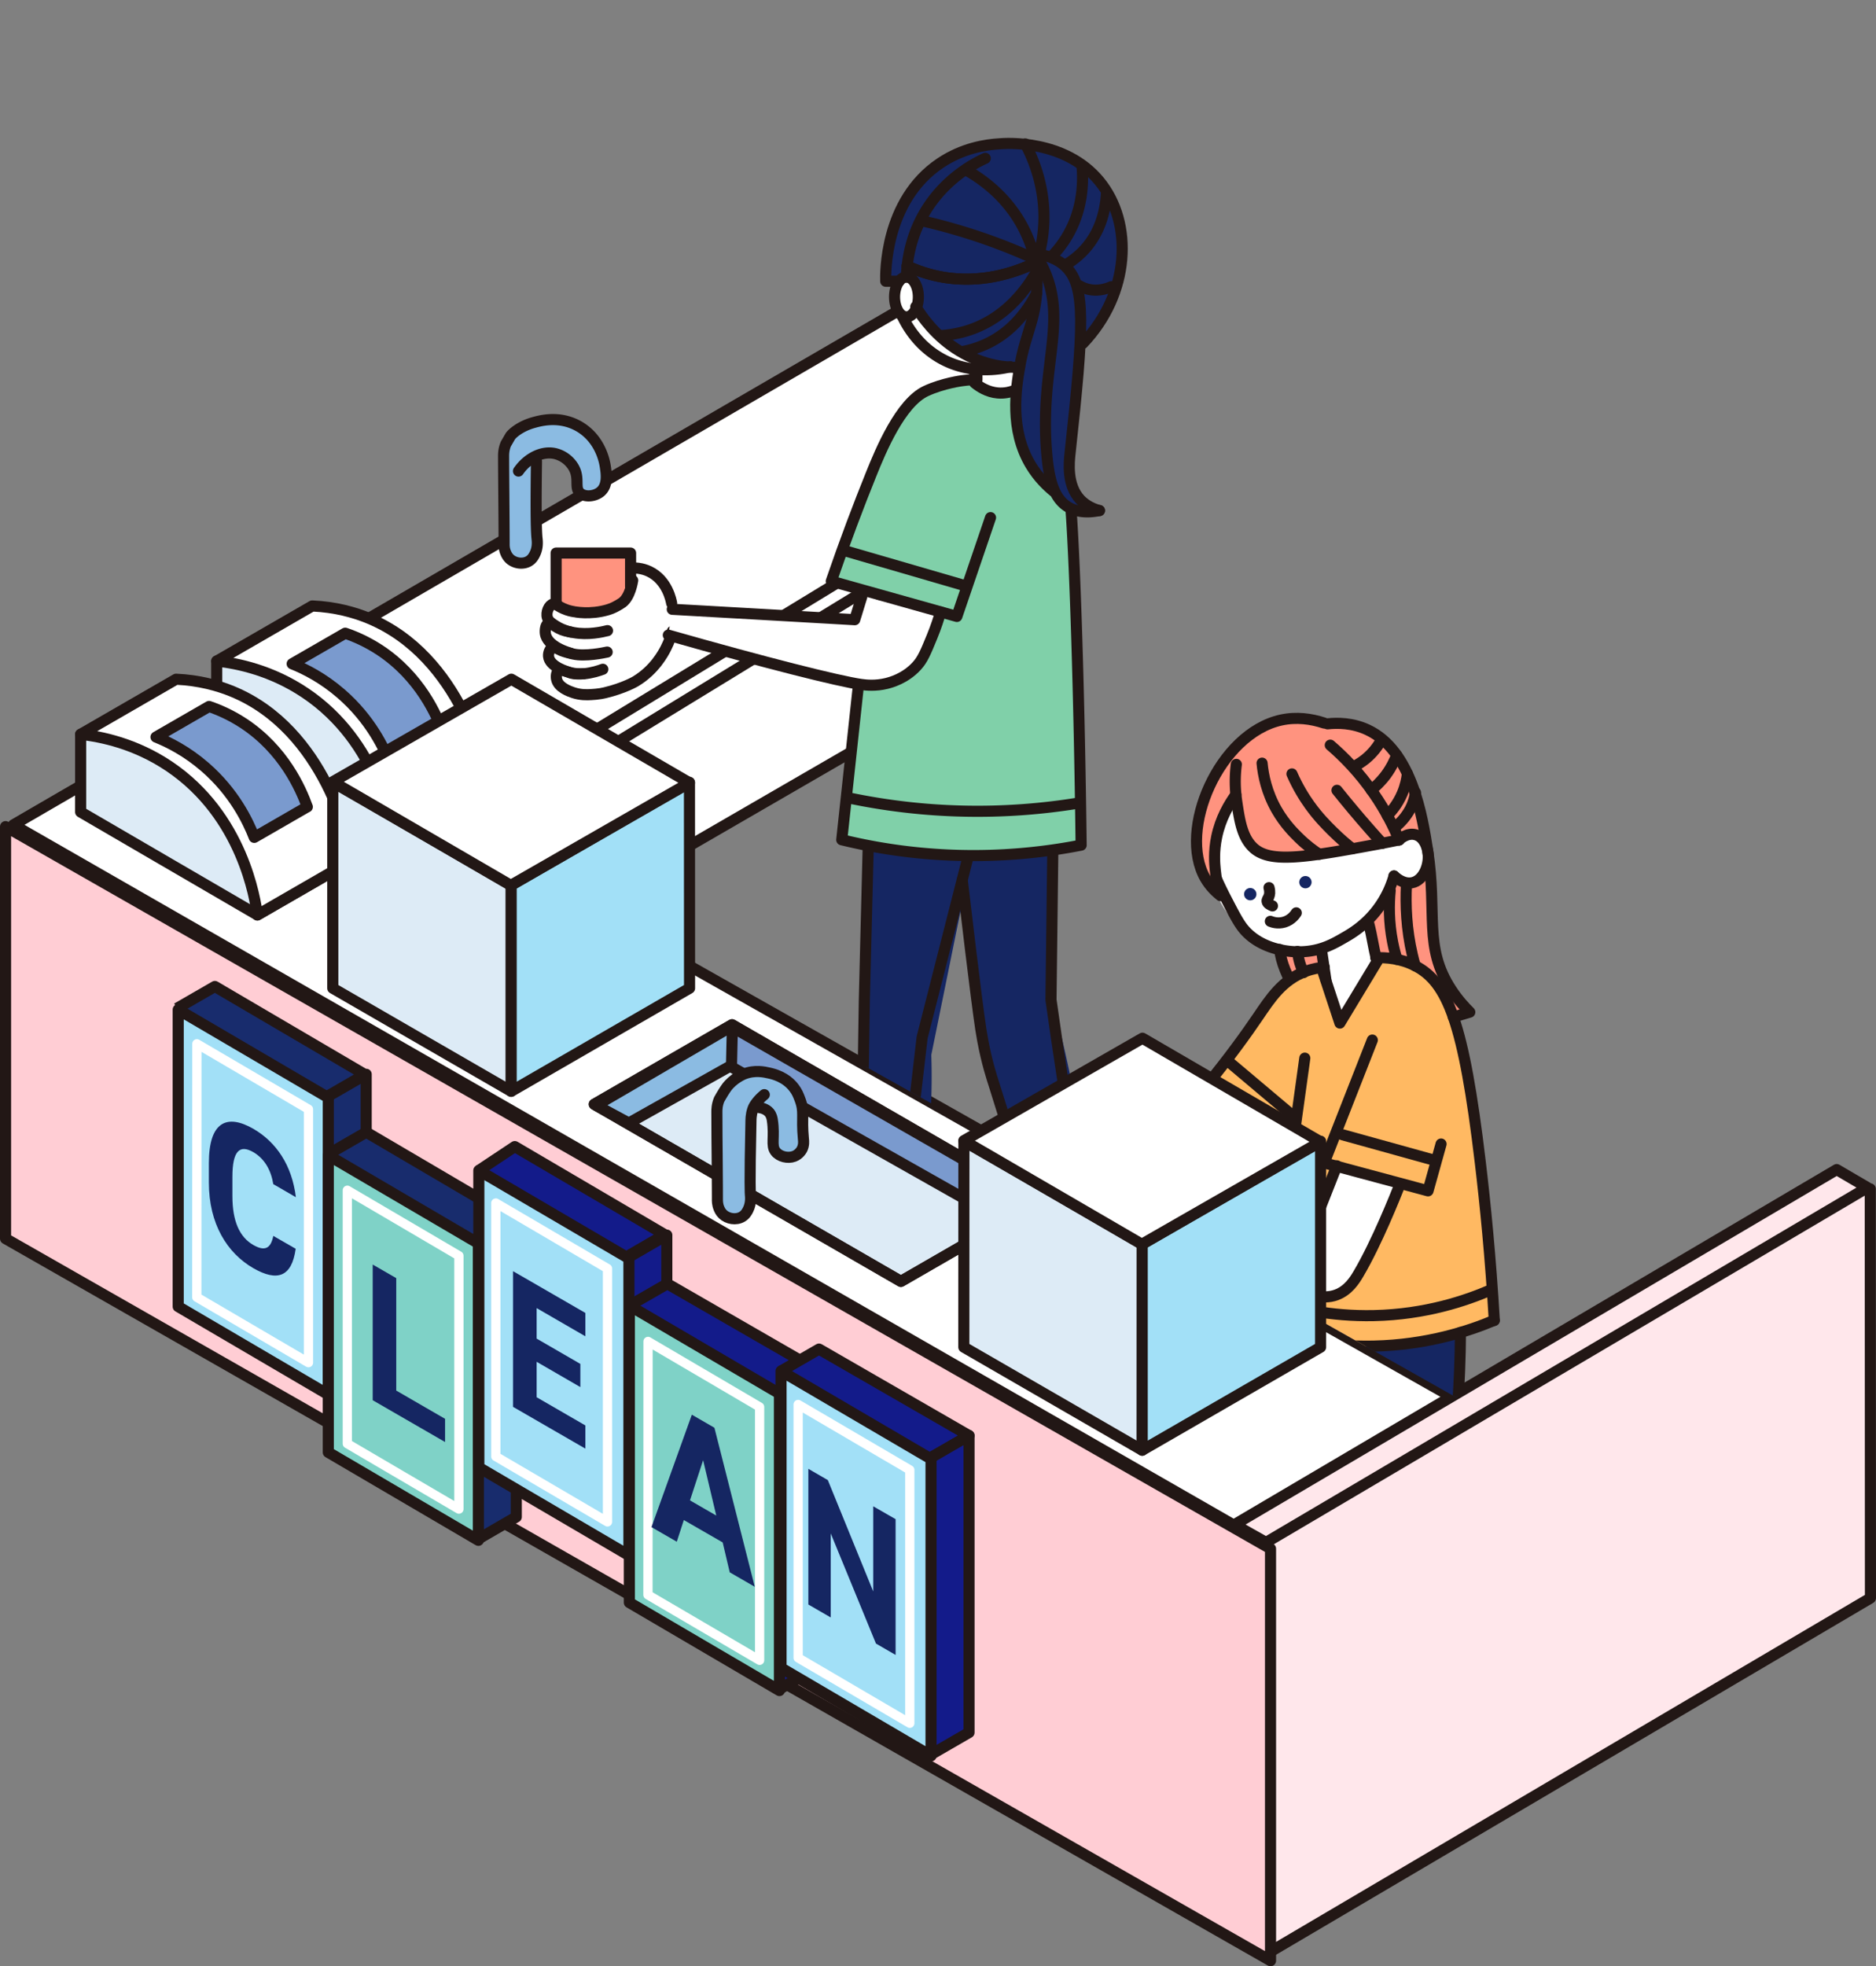 <svg id="_レイヤー_2" xmlns="http://www.w3.org/2000/svg" viewBox="0 0 212.86 223.02"><rect x="0" y="0" width="212.86" height="223.02" fill="#808080" stroke="none"/><defs><clipPath id="clippath"><path class="cls-17" d="M119.63 132.74l45.58 25.75 18.4-10.69-18.92-69.9-35.85-9.41-10.99 32.49 1.78 31.76"/></clipPath><clipPath id="clippath-1"><path class="cls-17" d="M89.15 115.92l34.75 19.41 8.15-57.8 1.44-58.99L114.83 0 76.71 6.6 62.34 41.84c-9.3 4.55-14.23 14.91-11.94 24.72 2.43 10.39 12.36 17.66 23.32 16.81 5.15 10.85 10.29 21.7 15.44 32.56z"/></clipPath><style>.cls-1{fill:#ddebf6}.cls-1,.cls-11,.cls-13,.cls-14,.cls-16,.cls-2,.cls-3,.cls-4,.cls-5,.cls-6,.cls-7,.cls-9{stroke-linejoin:round}.cls-1,.cls-11,.cls-13,.cls-16,.cls-2,.cls-3,.cls-4,.cls-5,.cls-6,.cls-7,.cls-9{stroke:#221715;stroke-width:1.26px}.cls-1,.cls-11,.cls-13,.cls-14,.cls-16,.cls-2,.cls-3,.cls-4{stroke-linecap:round}.cls-13,.cls-14,.cls-17{fill:none}.cls-2{fill:#a5ddf3}.cls-3,.cls-6{fill:#a2e0f7}.cls-4{fill:#8bbbe2}.cls-5{fill:#131b8a}.cls-7{fill:#7fd2c7}.cls-9{fill:#182c6d}.cls-11,.cls-19{fill:#fff}.cls-21{fill:#ffb962}.cls-22{fill:#ff937f}.cls-23{fill:#80d0a9}.cls-24{fill:#152662}.cls-14{stroke:#82cca8;stroke-width:.63px}.cls-16{fill:#7a9ace}</style></defs><g id="design"><path class="cls-11" d="M100.17 36.49l.01 46.73-94.91 54.92"/><path class="cls-19" d="M3.47 94.16l139.97 76.83.21 49.79-139.5-79.27-.68-47.35z"/><path class="cls-11" d="M119.22 90.1l-2.69 1.55-16.4-8.12-.22-46.84 2.89-1.95"/><path class="cls-19" d="M49.91 93.56l2.48 1.4 67.08-41.22.38-2.55-69.94 42.37z"/><path class="cls-11" d="M102.84 34.74l17.01 16.45-.66 38.37-2.66 1.76M1.86 140.52l-.22-46.73L102.8 35.37"/><path class="cls-11" d="M102.8 34.74l17.04 16.24-69.93 42.58 118.41 66.91-24.85 14.51L1.52 93.56 102.8 34.74zm14.39 20.61l-64.8 39.61m64.8-39.61l-.66 36.3m2.69-1.55l-2.69 1.55"/><path fill="#ffe7eb" d="M208.63 133.18l-68.8 39.62 4.7 2.45 67.14-39.97-3.04-2.1z"/><path fill="#ffced3" stroke-linecap="round" stroke="#221715" stroke-width="1.26" stroke-linejoin="round" d="M143.65 174.94l-3.58-2.01-.01 46.72 3.57 2.02"/><path fill="#ffe7eb" stroke-linecap="round" stroke="#221715" stroke-width="1.26" stroke-linejoin="round" d="M143.65 174.95l-3.58-2.02 68.33-40.27 3.49 2.04-68.24 40.25-.02 46.72 68.6-40.41-.02-46.41"/><path class="cls-4" d="M60.87 52.34c-.06 4.48-.06 7.63.07 8.79.02.21.12.97-.26 1.72-.11.22-.29.57-.68.8-.69.41-1.65.23-2.18-.28-.25-.24-.38-.53-.44-.67-.2-.47-.18-.89-.18-1.04 0-.12 0-1.78-.03-5.08 0-.39-.03-3.28-.03-4.84 0-.22 0-.77.26-1.39.28-.47.48-.83.49-.84.14-.26 1.07-1.15 2.68-1.59.79-.22 2.96-.81 5.15.46 2.39 1.4 2.87 3.93 2.96 4.53.12.79.32 2.1-.51 2.84-.63.55-1.75.68-2.33.2-.72-.6-.02-1.65-.75-2.93a3.353 3.353 0 00-2.02-1.55c-1.44-.38-3.15.4-4.24 1.96"/><g clip-path="url(#clippath)"><path class="cls-24" d="M147.37 149.76s18.03-1.01 18.34-.96c.31.05-.61 15.81-.61 15.81l-6.91 1.47-11.57-9.94.74-6.37z"/><path class="cls-22" d="M146.22 112.14c-.1-.34-.24-.87-.4-1.56-.35-1.51-.53-2.83-.63-4.11l15.35-16.7c.36 1.17.86 3.01 1.22 5.3.75 4.79-.03 5.76.76 10.6.58 3.54 1.48 5.96 3.2 8.02.36.43.69.77.92 1l-18.78 3.29-1.65-5.83z"/><path class="cls-19" d="M158.74 95.27c.07-.07.89-.84 1.84-.6 1.05.26 1.34 1.51 1.4 1.79.33 1.43-.39 3.43-1.79 3.67-.97.17-1.81-.58-2.02-.78-.17.85-.93 4.26-4.13 6.6-4.57 3.35-9.85 1.38-10.09 1.29-4.19-1.65-5.77-5.42-6.03-6.08-.17-11.04 6.73-17.95 11.71-17.53 3.89.33 7.72 5.23 9.11 11.63z"/><path class="cls-22" d="M160.92 91.15c-.93-3.36-2.57-6.89-5.75-8.37-1.71-.8-3.41-.79-4.54-.68l-.39-.1c-1.45-.48-3.13-.72-4.88-.34-7.03 1.54-11.75 12.45-8.61 17.94.55.96 1.26 1.61 1.74 1.98l-.57-.42c.5-8.23 1.13-9.96 1.61-9.98.72-.03.66 3.74 3.32 5.43 1.2.76 2.52.81 6.05.38 2.51-.3 5.87-.81 9.84-1.73.46-.4 1.21-1.14 1.71-2.31.3-.69.42-1.33.47-1.81z"/><path class="cls-19" d="M156.24 111.16c-.5-2.17-.99-4.33-1.49-6.5l-5.08 2.11.96 4.39c-.14 2.97.42 5.37 1.42 5.62 1.08.26 2.92-1.95 4.19-5.62z"/><path class="cls-21" d="M164.69 130.56l-.81 4.52-13.63-3.19.93-2.37-4.56-.44-2.18 1.48c-2.38-2.62-4.76-5.23-7.13-7.85 1.53-2.25 3.26-4.7 5.19-7.31 1.19-1.61 2.26-3.01 4.14-4.31 1.17-.82 2.26-1.32 3.04-1.62.79 2.19 1.57 4.38 2.36 6.58l4.07-7.41 8.59 21.93z"/><path class="cls-19" d="M142.3 128.5l-8.41 7.02-17.1-1.8-2.63-2.56 18.08-1.93 5.46-5.17 4.6 4.44z"/><path class="cls-21" d="M144.49 145.73l-.72 5.21c2.78.88 6.96 1.85 12.08 1.74 6.04-.13 10.8-1.7 13.69-2.92a464.68 464.68 0 01-1.87-16.66c-1.25-13.3-1.24-19.41-5.68-22.59-2.04-1.47-4.33-1.81-5.9-1.88.2 1.59.36 4.66-1.01 8.11-2.13 5.34-6.46 7.84-7.76 8.53l-2.13 15.37"/><path class="cls-19" d="M158.19 133.76c-.19 2.42-.94 7.32-4.65 11.42a17.2 17.2 0 01-2.61 2.34c-5.46-1.8-10.92-3.6-16.39-5.4l-.59-3.21 14.09 2.54 3.63-9.2 6.51 1.52z"/><path class="cls-13" d="M138.02 99.67c.23.52.58 1.26 1.03 2.14 1.03 1.99 1.55 2.99 2.17 3.69 1.81 2.05 4.87 2.66 7.17 2.4 1.81-.2 3.08-.94 4.17-1.57.82-.47 2.43-1.42 3.82-3.31 1.04-1.41 1.54-2.78 1.79-3.66m.57-4.09c-.58.12-1.46.3-2.54.5-8.04 1.48-12.09 2.19-14.01.37-1.27-1.2-1.55-3.12-1.87-5.28a15.27 15.27 0 01-.04-4.16"/><path class="cls-13" d="M151.7 89.64c1.16 1.45 2.39 2.92 3.7 4.41.48.55.96 1.08 1.44 1.61m-13.64-9.1c.13 1.38.52 3.32 1.65 5.3.91 1.59 1.98 2.64 2.53 3.18.86.84 1.68 1.44 2.31 1.86m-3.1-9.12c.67 1.53 1.42 2.71 2.02 3.55.98 1.36 1.9 2.28 2.59 2.96.86.85 1.64 1.51 2.25 1.98m-13.22-6.14c-.79 1.08-1.75 2.72-2.18 4.8-.35 1.67-.23 3.04-.16 3.74.1 1.1.32 2 .52 2.66m12.53-16.81c1.48 1.27 3.29 3.08 4.98 5.55 1.3 1.89 2.2 3.69 2.83 5.21"/><path class="cls-13" d="M158.74 95.27c.07-.07.89-.84 1.84-.6 1.05.26 1.34 1.51 1.4 1.79.33 1.43-.39 3.43-1.79 3.67-.97.17-1.81-.58-2.02-.78m-7.93-17.34c-1.45-.48-3.13-.72-4.88-.34-7.03 1.54-11.75 12.45-8.61 17.94.55.96 1.26 1.6 1.74 1.98"/><path class="cls-13" d="M150.63 82.1c1.13-.12 2.83-.12 4.54.68 5.06 2.36 6.23 9.91 6.82 13.68 1.11 7.16-.49 10.93 2.66 15.76.77 1.18 1.57 2.04 2.12 2.58-.62.19-1.25.37-1.87.56m-19.71-7.67c.1.73.28 1.48.63 2.34.16.39.3.69.4.89m3.79-2.72c.15 1 .3 1.99.44 2.99m4.8-6.66c.5 1.88.5 2.65 1 4.53"/><path class="cls-13" d="M150.15 110.34l1.88 5.7 4.07-6.74m-5.84.41c-.51.04-1.25.15-2.08.45-2.7.98-4.08 3.16-5.47 5.2-1.31 1.93-3.23 4.6-5.91 7.88 2.68 2.28 5.36 4.56 8.05 6.84l2.13-2.3m9.12-19.15c1.18-.04 2.84.07 4.48.92 3.68 1.89 5.5 6.49 7.38 22.28.56 4.69 1.17 10.77 1.59 17.94"/><path class="cls-13" d="M155.71 117.97l-5.47 13.93c3.93 1.06 7.86 2.12 11.79 3.17.49-1.77.99-3.54 1.48-5.31m-25.81-5.7l-5.46 5.17-18.08 1.93m28.14-2.66l-8.41 7.02-17.1-1.8"/><path class="cls-13" d="M151.68 132.23l-3.63 9.21-14.09-2.54"/><path class="cls-13" d="M158.74 134.6c-.35.88-2.51 6.34-4.6 9.88-.44.75-1.17 1.9-2.5 2.39-.86.32-1.67.24-2.21.15-2.19-.36-7.7-2.15-14.88-4.9m13.5-22.1l-2.86 20.61"/><path class="cls-13" d="M144.49 145.73l-.72 5.21c2.78.88 6.96 1.85 12.08 1.74 6.04-.13 10.8-1.7 13.69-2.92M153.7 86.9c.37-.19.79-.45 1.23-.8.86-.7 1.4-1.47 1.72-2.02m-1.06 5.53c.48-.38 1.08-.94 1.66-1.71.62-.84 1-1.65 1.22-2.25m-1.06 6.85c.48-.48 1.18-1.3 1.69-2.49.37-.87.53-1.67.59-2.25m-1.35 6.02c.48-.39 1.17-1.07 1.68-2.04.37-.72.52-1.37.59-1.84m-1.03 10.5c-.11 2.23-.01 4.98.67 7.89.1.44.21.86.33 1.26m-2.84-8.54c-.15 1.54-.17 3.55.27 5.82.14.72.31 1.39.5 1.99m-11.29-.91c.05.41.13.85.27 1.33.12.39.25.75.41 1.08"/><circle class="cls-24" cx="148.12" cy="100.06" r=".7"/><circle class="cls-24" cx="141.86" cy="101.42" r=".7"/><path class="cls-13" d="M143.99 100.68c.13.49.07.81-.02 1.02-.1.25-.23.36-.2.54.04.25.36.41.61.51m-.24 1.75c.17.07.82.32 1.61.08.83-.26 1.23-.89 1.33-1.04m-2.89 43.94c2.69.88 6.74 1.85 11.71 1.74 5.86-.13 10.46-1.7 13.27-2.92m-3.46 4.83c-.01 1.42-.04 2.87-.1 4.36-.1 2.61-.28 5.12-.5 7.52m-12.78-34.3l10.38 2.88m-23.37-11.23l7.71 6.5"/></g><g clip-path="url(#clippath-1)"><path class="cls-22" d="M63.13 63.06h7.98v9.45h-7.98z"/><path class="cls-19" d="M76.11 71.63c-.23.88-.73 2.29-1.84 3.66-1.99 2.46-5.32 4.03-8.28 3.51-1.31-.23-2.99-.95-3.03-1.76-.02-.36.3-.52.25-.98-.09-.77-1.05-.86-1.14-1.59-.07-.57.47-.78.35-1.43-.07-.36-.25-.38-.45-.79-.32-.65-.19-1.31-.03-2.17.16-.84.26-1.41.64-1.55.35-.13.68.22 1.16.51 1.54.93 3.42.52 4.58.27.76-.17 1.48-.33 2.14-.95.15-.14.53-.51.77-1.1.56-1.38-.29-2.41.16-2.81.48-.44 1.99.29 2.93 1.14 1.16 1.03 1.57 2.31 1.73 2.94"/><path class="cls-13" d="M76.28 71.61c-.13.49-.34 1.16-.72 1.9-.28.55-1.28 2.47-3.44 3.77 0 0-1.3.78-3.5 1.3-.23.05-.45.09-.45.09-.41.07-.75.09-1.05.11-.54.04-1.28.05-2.08-.22-.39-.13-1.7-.57-1.89-1.53-.07-.34-.02-.81.25-.98.25-.16.56.04 1.14.2.22.12.77.25 1.7.17.93-.08 1.76-.36 2.16-.51"/><path class="cls-13" d="M66.23 76.41c-.38.03-1 .04-1.7-.17-.24-.07-2.18-.65-2.29-1.79-.04-.41.16-.9.47-1.01.26-.09.47.13 1 .36 0 0 .34.15 1.33.38 1.36.31 3.48-.14 3.85-.22"/><path class="cls-13" d="M64.74 74.09c-.29-.08-2.66-.77-2.86-2.23-.05-.39.02-1.02.33-1.14.27-.11.56.22 1.14.53.53.28.94.36 1.73.5 1.63.3 3.26-.07 3.85-.22"/><path class="cls-13" d="M64.78 71.69c-.79-.17-1.37-.47-1.73-.7-.49-.31-.82-.53-.94-.93-.19-.62.18-1.44.64-1.55.3-.07.47.2 1.16.51.48.22.91.31 1.22.36.03 0 1.8.39 3.85-.22.33-.1.57-.2.76-.3.45-.23.79-.45.88-.52.87-.66 1.14-2.32 1.17-2.51m4.42 2.6c-.05-.28-.48-2.63-2.54-3.61-.84-.4-1.63-.42-2.12-.39"/><path class="cls-13" d="M63.1 68.52v-5.79h8.45v3.85"/><path class="cls-2" d="M101.01 152.87c.15.36.47 1.29.2 2.41-.08.33-.27 1.12-.96 1.73-.79.7-1.78.72-2.42.73-.58 0-1.85-.06-4.22-1.4-1.06-.6-2.53-1.56-4.07-3.03-.91-.72-4.13-3.24-4.83-4.58-.22-.43-.38-.87-.38-.87s-.25-.66-.33-1.3c-.08-.63-.32-2.62 1.11-3.95.94-.87 2.37-1.22 3.54-.85 1.44.46 2.03 1.86 2.77 3.09 1 1.64 2.74 3.74 6.01 5.65"/><path class="cls-24" d="M100.98 152.03c.03.29.17 2.15-1.03 3.06-.46.35-1.13.56-2.52.37-1.99-.28-3.11-1.08-7.45-3.98-2.09-1.4-2.94-1.96-3.73-3.19-.49-.77-1.17-1.83-.98-3.17.24-1.68 1.76-3.19 3.38-3.36 1.44-.15 2.54.8 4.25 2.28.89.77 1.14 1.17 2.42 2.51 1.24 1.3 2.31 2.29 3.01 2.92.23.43.62 1.03 1.26 1.61.5.45.99.75 1.37.94z"/><path class="cls-13" d="M100.7 151.62c.14.29.38.91.3 1.68-.1.94-.68 1.95-1.6 2.34-.7.3-1.37.15-1.78.05-3.18-.8-5.78-2.87-5.78-2.87-4.24-3.37-6.36-5.05-6.43-6.88-.05-1.17.37-2.92 1.67-3.71.82-.5 1.71-.44 2-.41 1.78.16 2.97 1.54 3.76 2.41 1.3 1.44 3.21 3.36 6.01 5.65"/><path class="cls-14" d="M95.49 151.3l.07-2.7m.95.86l-2.36 1.13m-.95-.99l.13-2.42m1.19.65l-2.35.89m-1.15-.75l.2-2.77m1.14.87l-2.58 1.05m-1.02-1.09l1.41-1.71"/><path class="cls-23" transform="rotate(-140.12 91.167 151)" d="M90.89 149.93h.57v2.12h-.57z"/><path class="cls-23" transform="rotate(-140.12 90.185 150.18)" d="M89.91 149.12h.57v2.12h-.57z"/><path class="cls-23" d="M89.52 150.6l.21.57 2.11-.6-.2-.57-2.12.6z"/><path class="cls-2" d="M124.48 151.07c.23.31.77 1.14.79 2.29 0 .34.01 1.16-.5 1.91-.6.87-1.55 1.14-2.17 1.3-.56.15-1.81.39-4.43-.32a20.08 20.08 0 01-4.69-1.95c-1.06-.47-4.8-2.12-5.8-3.26-.32-.36-.58-.75-.58-.75s-.41-.58-.64-1.18c-.23-.59-.95-2.47.11-4.1.69-1.07 2-1.76 3.23-1.69 1.51.09 2.42 1.3 3.44 2.31 1.37 1.35 3.57 2.95 7.21 4"/><path class="cls-24" d="M124.26 150.26c.1.28.69 2.05-.25 3.22-.36.45-.96.82-2.35.97-2 .22-3.28-.28-8.19-2.04-2.37-.85-3.33-1.18-4.4-2.18-.66-.62-1.58-1.49-1.73-2.83-.18-1.69.93-3.52 2.45-4.08 1.36-.5 2.66.15 4.68 1.17 1.06.53 1.39.86 2.96 1.84 1.52.96 2.8 1.65 3.64 2.09.33.36.86.85 1.62 1.25.59.32 1.14.48 1.56.57z"/><path class="cls-13" d="M123.87 149.93c.21.25.59.79.7 1.55.13.94-.18 2.06-.98 2.66-.6.46-1.3.48-1.71.48-3.28 0-6.31-1.37-6.31-1.37-4.93-2.23-7.4-3.34-7.92-5.09-.33-1.12-.36-2.92.71-4.01.68-.69 1.55-.84 1.83-.89 1.76-.28 3.26.77 4.23 1.42 1.61 1.08 3.93 2.47 7.21 4"/><path class="cls-14" d="M118.75 150.9l-.59-2.64m1.13.6l-2.02 1.67m-1.16-.72l-.46-2.38m1.31.33l-2.06 1.45m-1.3-.45l-.49-2.73m1.33.56l-2.25 1.65m-1.26-.81l.96-2"/><path class="cls-23" transform="rotate(-154.29 114.493 151.657)" d="M114.2 150.6h.57v2.12h-.57z"/><path class="cls-23" transform="rotate(-154.29 113.345 151.099)" d="M113.05 150.04h.57v2.12h-.57z"/><path class="cls-23" d="M112.79 151.68l.34.5 1.91-1.1-.35-.5-1.9 1.1z"/><path class="cls-24" d="M98.49 89.63l-.13 24.31-.58 37.88c.15.15.8.74 1.76.71.74-.02 1.26-.39 1.45-.55.25-1.35.64-3.43 1.15-5.97 1.45-7.25 2.09-9.52 2.63-12.63.55-3.14 1.1-7.78.9-13.73 1.5-7.38 3-14.77 4.51-22.15l-.71 2.77c.61 5.49 1.21 10.99 1.82 16.48.28 1.26.77 3.46 1.46 6.17.51 2.02 1.95 7.52 6.69 21.81.54 1.62 1.36 4.08 2.39 7.09.24.17.83.55 1.65.57.92.02 1.58-.41 1.81-.58-.28-5.56-.83-11.68-1.79-18.24a190.29 190.29 0 00-4.16-20.43c.04-7.84.08-15.68.13-23.51H98.5z"/><path class="cls-13" d="M98.66 90.12l-.59 23.36-.58 37.88m12.39-54.32c-1.75 6.88-3.5 13.76-5.25 20.63-1.31 11.28-2.62 22.57-3.94 33.85m18.84-61.23c-.09 7.7-.19 15.4-.28 23.11 1.6 11.5 4.15 26.45 5.75 37.95"/><path class="cls-13" d="M109.18 99.81c.26 2.2 1.59 13.53 2.11 16.94.08.5.15.91.22 1.29.47 2.51 1.06 4.29 1.25 4.88.73 2.26 4.11 13.27 8.79 28.44"/><path class="cls-19" d="M110.85 39.16h4.67v6.12h-4.67z"/><path class="cls-23" d="M117.17 44.7c.85 1.33 2.01 3.37 2.9 6.03 1 2.96 1.21 5.27 1.46 7.9 1 10.16 1.03 31.62 1.14 37.23-3.9.58-8.61.99-13.94.85-5.05-.13-9.5-.73-13.22-1.46.81-6.21 1.61-12.43 2.42-18.64l19.23-31.92z"/><path class="cls-19" d="M106.73 69.41c-.12.98-.6 3.99-2.74 6.16-.57.58-1.69 1.71-3.37 1.96 0 0-.54.13-1.1.03-1.54-.28-10.9-2.46-23.69-5.52.15-.98.3-1.95.46-2.93 7.01.34 14.01.68 21.02 1.03l.48-2.45 8.95 1.72z"/><path class="cls-23" d="M110.62 43.07c-.08.05-.21.11-.37.16-.63.2-1.2.02-1.33-.01-1.02-.27-3.43.91-3.85 1.13-3.01 1.59-5.47 7.58-5.72 8.19-2.01 4.99-3.68 9.49-5.04 13.38 5.29 1.48 10.58 2.97 15.87 4.45.74-3.89 1.47-7.77 2.21-11.66.82-1.68 5.95-12.23 4.78-14.02-.28-.43-.62-.61-.62-.61-1.01-.53-2.02.53-3.35.48-.65-.02-1.54-.32-2.58-1.5z"/><path class="cls-13" d="M110.62 43.07c-.36 0-.85.03-1.44.11 0 0-2.16.27-4.11 1.17-2.9 1.34-5.15 6.76-6.23 9.45-1.41 3.49-2.95 7.55-4.52 12.12 4.75 1.33 9.5 2.67 14.25 4 1.27-3.74 2.55-7.47 3.82-11.21"/><path class="cls-13" d="M116.97 43.52c1.75 2.86 2.68 5.41 3.21 7.21a35.85 35.85 0 011.4 7.9c.38 5.77.87 19.27 1.09 37.23a63.71 63.71 0 01-13.94 1.16c-5.22-.14-9.7-.91-13.22-1.77l1.89-17.52m.38-10.04c-.27.87-.53 1.74-.8 2.6-6.9-.4-13.8-.79-20.7-1.18"/><path class="cls-13" d="M106.73 69.41c-.2.68-.51 1.68-.99 2.84-.7 1.7-1.04 2.56-1.75 3.32-1.31 1.41-2.92 1.83-3.4 1.95-1.24.3-2.28.2-2.9.11-2.57-.37-10.8-2.44-21.86-5.59m34.77-28.6c.55.44 1.44 1.03 2.6 1.13 1.54.14 2.73-.65 3.33-1.13m-5.68-3.03v2.66m4.73-.91v1.86"/><path class="cls-19" d="M114.64 41.61c-.79.2-5.07 1.19-8.88-1.59-1.84-1.34-2.84-3.04-3.34-4.07l1.78-2.26 10.44 7.92z"/><path class="cls-24" d="M115.69 41.68c-1.27.03-3.95-.11-6.85-1.87-2.65-1.62-4.2-3.82-4.93-5.01l-1.89-2.89h-1.52c-.03-.69-.2-9.12 6.19-13.4 2.54-1.7 5.15-2.1 6.73-2.19.68-.06 7.39-.54 11.32 4.24 3.91 4.75 3.48 12.79-1.87 18.4l-7.18 2.73z"/><ellipse class="cls-19" cx="102.85" cy="33.68" rx="1.35" ry="2.26"/><path class="cls-24" d="M124.75 57.92c-.61-.16-1.48-.5-2.19-1.25-1.55-1.65-1.26-4.22-1.14-5.31 1.58-14.38 1.76-18.8-.42-21.02-.55-.57-1.58-1.31-3.54-1.56.09.67.2 1.69.21 2.91.04 4.45-1.29 5.88-1.98 9.99-.4 2.39-1.17 7.04 1.26 11.08.86 1.43 1.88 2.39 2.59 2.97.2.39.68 1.21 1.66 1.79 1.6.94 3.25.49 3.55.4z"/><path class="cls-13" d="M113.42 16.31c-1.59.09-4.2.49-6.73 2.19-6.39 4.28-6.22 12.7-6.19 13.4h1.52m20.85 7.05c5.35-5.61 5.78-13.65 1.87-18.4-3.93-4.78-10.65-4.3-11.32-4.24m-9.51 18.48c.73 1.19 2.28 3.4 4.93 5.01 2.89 1.76 5.57 1.9 6.85 1.87"/><ellipse class="cls-13" cx="102.85" cy="33.68" rx="1.35" ry="2.26"/><path class="cls-13" d="M117.46 28.77c.09.67.2 1.69.21 2.91.04 4.45-1.29 5.88-1.98 9.99-.4 2.39-1.17 7.04 1.26 11.08.86 1.43 1.88 2.39 2.59 2.97m-2.08-26.95c1.96.25 2.98.99 3.54 1.56 2.18 2.23 1.99 6.65.42 21.02-.12 1.09-.4 3.66 1.14 5.31.71.75 1.58 1.09 2.19 1.25"/><path class="cls-13" d="M117.46 28.77c.18.28.53.83.88 1.56 2.92 6.1-.41 11.19.42 21.02.25 3.02.79 5.17 2.44 6.16 1.21.72 2.61.59 3.55.4m-22.33-21.97c.5 1.03 1.5 2.73 3.34 4.07 3.81 2.79 8.08 1.79 8.88 1.59m1.71-25.27c.92 1.75 2.24 4.9 2.09 8.9a16.67 16.67 0 01-.52 3.54m-8.03-9.33c1.64.96 4.31 2.86 6.11 6.2.6 1.12 1 2.2 1.27 3.15m.19 1.03c-2.17 1.03-6.02 2.41-10.57 1.6-1.52-.27-2.85-.74-3.96-1.25"/><path class="cls-13" d="M117.46 29.82c-2.17 1.03-6.02 2.41-10.57 1.6-1.52-.27-2.85-.74-3.96-1.25m14.61-.74a65.527 65.527 0 00-8.13-3.1c-1.63-.5-3.2-.92-4.7-1.26m12.93 5.67c-1.11 1.97-3.31 5.06-7.19 6.53-1.3.49-2.55.71-3.66.79m10.85-4.85c-.82 1.62-2.47 4.22-5.55 5.72-1.03.5-2.04.79-2.94.96m13.63-20.99c.14 1.75.1 4.74-1.58 7.7-.56.99-1.21 1.8-1.83 2.45m6.17-7.09c-.09 1.57-.52 4.18-2.48 6.34-.66.72-1.37 1.26-2.03 1.67m5.06 2.55c-.57.25-1.56.56-2.67.28-.37-.1-.69-.24-.96-.4"/><path class="cls-13" d="M111.79 17.96c-1.29.59-5.71 2.81-7.84 8.11-.82 2.05-1.06 3.96-1.11 5.36m-6.9 31.06l13.59 3.95M96.24 90.49a71.096 71.096 0 0026.24.58"/></g><path class="cls-1" d="M24.59 74.98v8.81l20.06 11.68 10.83-6.25c-.69-1.61-4.47-10.01-14.09-13.75-7.82-3.04-14.72-1.14-16.8-.49z"/><path class="cls-11" d="M55.48 89.22c-3.61 2.08-7.22 4.17-10.83 6.25-.23-1.73-1.65-11.24-10-16.86-3.85-2.59-7.71-3.37-10.05-3.63 3.61-2.08 7.22-4.17 10.83-6.25 2.64.12 4.75.72 6.35 1.37 10.63 4.36 13.35 17.29 13.71 19.12z"/><path class="cls-16" d="M50.32 83.2c-2.01 1.16-4.01 2.32-6.02 3.47-.71-1.82-2.28-5.11-5.59-7.98-2.03-1.76-4.06-2.8-5.56-3.4 2.01-1.16 4.01-2.32 6.02-3.47 1.18.4 2.52 1 3.88 1.89 4.58 3 6.52 7.42 7.27 9.5z"/><path class="cls-1" d="M9.15 83.29v8.81l20.06 11.68 10.83-6.25c-.69-1.61-4.47-10.01-14.09-13.75-7.82-3.04-14.72-1.14-16.8-.49z"/><path class="cls-11" d="M40.03 97.53c-3.61 2.08-7.22 4.17-10.83 6.25-.23-1.73-1.65-11.24-10-16.86-3.85-2.59-7.71-3.37-10.05-3.63 3.61-2.08 7.22-4.17 10.83-6.25 2.64.12 4.75.72 6.35 1.37 10.63 4.36 13.35 17.29 13.71 19.12z"/><path class="cls-16" d="M34.87 91.51c-2.01 1.16-4.01 2.32-6.02 3.47-.71-1.82-2.28-5.11-5.59-7.98-2.03-1.76-4.06-2.8-5.56-3.4 2.01-1.16 4.01-2.32 6.02-3.47 1.18.4 2.52 1 3.88 1.89 4.58 3 6.52 7.42 7.27 9.5z"/><path class="cls-1" d="M37.76 88.73v23.36L58 123.78v-23.37L37.76 88.73z"/><path class="cls-3" d="M78.23 88.73l.01 23.36L58 123.78v-23.37l20.23-11.68z"/><path class="cls-11" d="M37.76 88.67l20.26-11.63 20.21 11.75-20.27 11.63-20.2-11.75z"/><path class="cls-1" d="M67.43 125.25l15.63-9.02 34.79 20.09-15.63 9.02-34.79-20.09z"/><path class="cls-16" d="M82.91 116.4l34.53 19.79-3.76 2.17-30.7-17.35-.07-4.61z"/><path class="cls-4" d="M71.35 127.38l-3.71-2 15.46-9.02-.1 4.48-11.65 6.54z"/><path class="cls-13" d="M67.43 125.25l15.63-9.02 34.79 20.09-15.63 9.02-34.79-20.09z"/><path class="cls-1" d="M109.37 129.44l-.01 23.36 20.24 11.69.01-23.37-20.24-11.68z"/><path class="cls-3" d="M149.84 129.44v23.36l-20.24 11.69v-23.37l20.24-11.68z"/><path class="cls-11" d="M109.36 129.38l20.27-11.62 20.2 11.75-20.27 11.62-20.2-11.75z"/><path class="cls-4" d="M86.12 125.62c.28.04.8.15 1.16.56.26.31.32.66.35.85.3 1.97-.18 2.87.36 3.58.45.59 1.4.81 2.1.55.6-.22.88-.75.91-.81.23-.46.19-.91.16-1.15-.25-2.64.17-3.04-.41-4.55-.17-.45-.32-.82-.64-1.24-.95-1.27-2.38-1.6-2.84-1.7-.52-.12-1.63-.38-2.86.11 0 0-1.23.49-2 1.57-.03.05-.17.24-.33.5-.21.34-.37.63-.48.82-.26.63-.26 1.17-.26 1.39 0 1.56.02 4.45.03 4.84.02 3.3.04 4.96.03 5.08 0 .14-.02.56.18 1.04.06.14.18.43.44.67.53.51 1.49.69 2.18.28.39-.23.57-.58.68-.8.37-.74.28-1.48.26-1.72 0 0-.1-.9.07-8.48 0-.15.02-.41.08-.73 0 0 .06-.31.17-.59.15-.38.58-.97 1.26-1.53"/><path fill="#ffcdd4" stroke="#221715" stroke-width="1.26" stroke-linejoin="round" d="M144.16 175.66v46.73L.63 140.49V93.76l143.53 81.9z"/><path class="cls-9" d="M20.08 114.37l4.3-2.48 17.03 9.99-4.31 2.49m.15 33.64l4.3-2.48v-33.68l-4.3 2.48"/><path class="cls-6" d="M37.25 124.5v33.68l-17.03-9.98v-33.68l17.03 9.98z"/><path class="cls-9" d="M37.25 130.91l4.31-2.49 17.02 10-4.3 2.48"/><path class="cls-9" d="M54.28 174.55l4.3-2.49v-33.68l-4.3 2.49"/><path class="cls-7" d="M54.28 141.03v33.68l-17.03-9.98v-33.68l17.03 9.98z"/><path class="cls-5" d="M54.33 132.76l4.08-2.71 17.02 9.99-4.3 2.49m.23 33.72l4.3-2.48v-33.68l-4.3 2.49"/><path class="cls-6" d="M71.36 142.74v33.68l-17.03-9.98v-33.68l17.03 9.98z"/><path class="cls-5" d="M71.41 148.09l4.31-2.48 17.02 9.81-4.3 2.49"/><path class="cls-5" d="M88.44 191.59l4.3-2.49v-33.68l-4.3 2.49"/><path class="cls-7" d="M88.44 158.07v33.68l-17.03-9.98v-33.68l17.03 9.98z"/><path class="cls-5" d="M88.62 155.51l4.31-2.49 17.02 9.81-4.31 2.49"/><path class="cls-5" d="M105.64 199l4.31-2.49v-33.68l-4.31 2.49"/><path class="cls-6" d="M105.64 165.48v33.68l-17.02-9.98v-33.67l17.02 9.97z"/><path d="M35 125.81v28.75l-12.67-7.42.01-28.75L35 125.81zm17.07 16.62v28.74l-12.66-7.42V135l12.66 7.43zm16.86 1.45v28.74l-12.67-7.42v-28.75l12.67 7.43zm17.26 15.7v28.74l-12.67-7.42.01-28.75 12.66 7.43zm17.04 7.14v28.74l-12.67-7.42V159.3l12.67 7.42z" stroke="#fff" stroke-width="1.05" fill="none" stroke-linejoin="round"/><path class="cls-24" d="M31.01 134.33c-.25-1.59-.98-2.9-2.27-3.65-1.55-.89-2.37-.14-2.37 2.8v2.19c0 2.86.82 4.65 2.37 5.54 1.34.77 1.99.37 2.27-1.03l2.54 1.46c-.44 3.21-2.1 3.76-4.81 2.2-2.96-1.71-5.04-5.01-5.04-9.72v-2.19c0-4.75 2.08-5.6 5.04-3.9 2.61 1.51 4.39 4.14 4.83 7.76l-2.56-1.48zm13.96 23.4l5.53 3.2v2.63l-8.21-4.74v-15.39l2.67 1.54v12.76zm21.45-8.82v2.66l-5.53-3.2v3.46l4.96 2.87v2.63l-4.96-2.87v4.02l5.53 3.2v2.63l-8.21-4.74v-15.39l8.21 4.74zm7.5 24.3l4.58-12.75 2.56 1.48 4.58 18.04-2.84-1.64-.8-3.39-4.41-2.54-.8 2.46-2.86-1.65zm4.37-3.03l2.98 1.72-1.49-6.28-1.49 4.56zm23.33 2.14v15.39l-2.23-1.29-5.13-12.49v9.53l-2.54-1.47V166.6l2.21 1.28 5.15 12.63v-9.66l2.54 1.46z"/></g></svg>